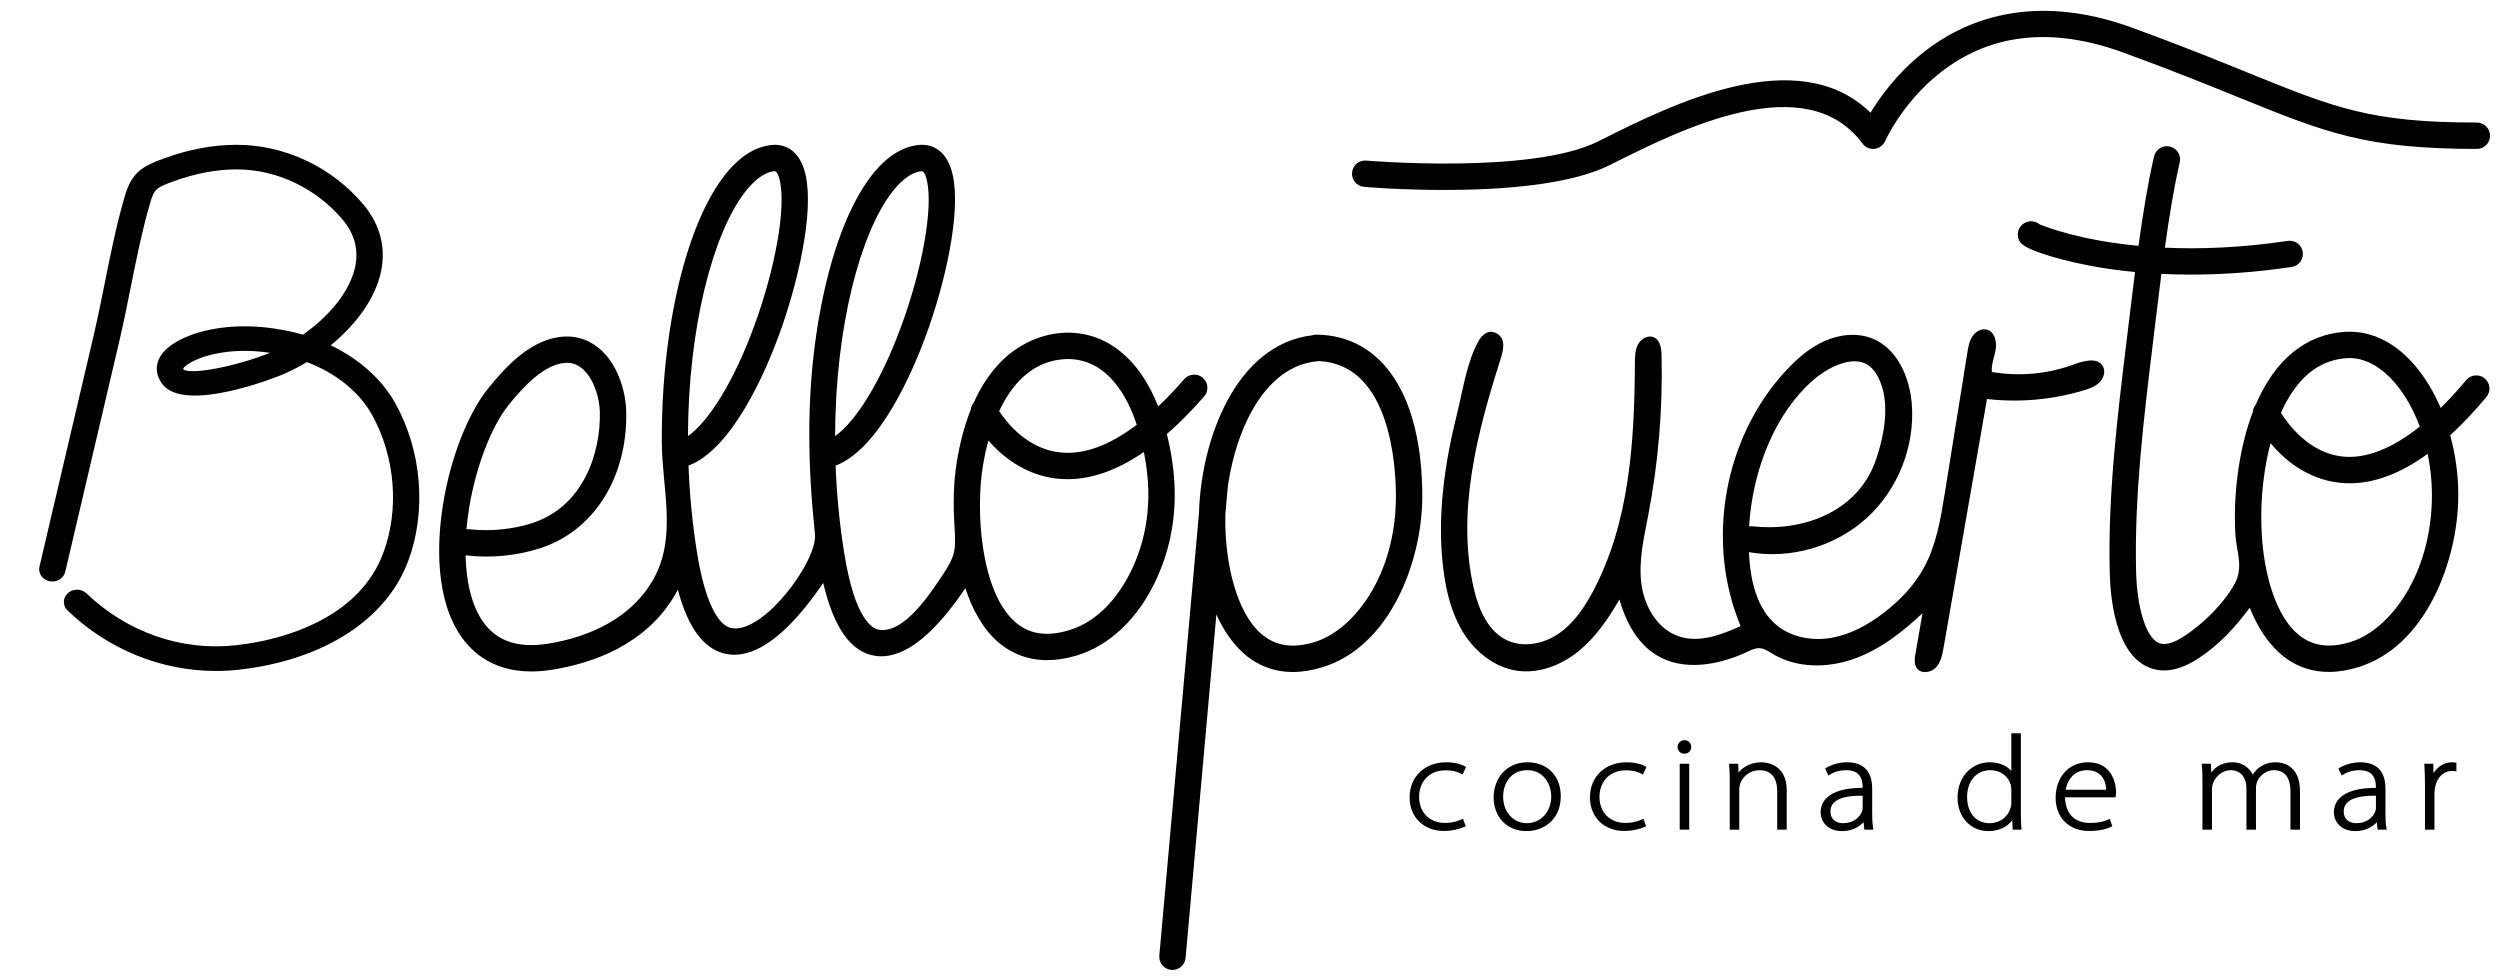 <?xml version="1.0" encoding="utf-8"?>
<!-- Generator: Adobe Illustrator 17.0.0, SVG Export Plug-In . SVG Version: 6.00 Build 0)  -->
<!DOCTYPE svg PUBLIC "-//W3C//DTD SVG 1.1//EN" "http://www.w3.org/Graphics/SVG/1.1/DTD/svg11.dtd">
<svg version="1.1" id="Capa_1" xmlns="http://www.w3.org/2000/svg" xmlns:xlink="http://www.w3.org/1999/xlink" x="0px" y="0px"
	 width="460.5px" height="180px" viewBox="0 -46 460.5 180" enable-background="new 0 -46 460.5 180" xml:space="preserve">
<path d="M60.918,17.6c4.164-3.398,7.723-7.808,9.053-12.7c1.289-4.74,0.247-9.305-3.013-13.203
	C61.18-15.211,52.455-19.33,43.606-19.33h-0.057c-4.285,0.008-8.726,0.834-13.197,2.454c-4.235,1.535-6.092,2.61-7.405,7.139
	c-1.513,5.216-2.605,10.652-3.66,15.91c-0.642,3.197-1.306,6.503-2.051,9.683L7.272,58.366c-0.287,1.223,0.543,2.432,1.854,2.699
	c1.308,0.266,2.605-0.507,2.891-1.73l9.963-42.511c0.761-3.247,1.432-6.587,2.08-9.817c1.039-5.171,2.112-10.518,3.575-15.56
	c0.777-2.678,1.166-2.899,4.474-4.097c3.913-1.418,7.766-2.139,11.451-2.147h0.046c7.365,0,14.66,3.468,19.524,9.284
	c2.334,2.791,3.052,5.92,2.134,9.299c-1.23,4.525-5.101,8.8-9.458,11.858c-0.925-0.27-1.871-0.505-2.831-0.7
	c-5.807-1.183-11.206-1.114-16.047,0.205c-1.514,0.412-6.549,2.013-7.779,5.289c-0.535,1.423-0.272,2.947,0.74,4.292
	c4.14,5.505,21.175-1.342,21.898-1.636c1.534-0.624,3.139-1.432,4.738-2.397c5.316,2.016,9.638,5.466,11.996,9.702
	c4.295,7.723,5.08,17.507,2.05,25.536c-4.246,11.252-16.519,15.09-23.456,16.377c-1.213,0.224-2.458,0.409-3.701,0.546
	c-9.975,1.101-19.992-2.384-27.483-9.56c-0.936-0.896-2.473-0.915-3.434-0.041c-0.961,0.873-0.981,2.309-0.045,3.205
	c7.505,7.191,17.275,11.13,27.319,11.13c1.401,0,2.808-0.077,4.213-0.232c1.368-0.152,2.74-0.354,4.076-0.601
	c13.531-2.51,23.405-9.551,27.091-19.318c3.462-9.171,2.573-20.334-2.321-29.132C70.343,23.838,66.121,20.099,60.918,17.6
	 M33.83,22.079c-0.064-0.091-0.087-0.146-0.096-0.148c0.17-0.525,2.05-1.747,4.555-2.43c3.504-0.954,7.264-1.125,11.441-0.515
	C43.595,21.459,35.362,23.061,33.83,22.079"/>
<path d="M216.372,44.159c-0.079-3.267-0.566-6.698-1.436-10.204c2.263-1.967,4.554-4.272,6.871-6.933
	c0.881-1.011,0.775-2.546-0.236-3.427c-1.011-0.88-2.545-0.774-3.426,0.236c-1.63,1.872-3.232,3.549-4.806,5.036
	c-3.413-8.699-9.338-13.593-16.694-13.593c-0.286,0-0.576,0.01-0.862,0.027c-3.737,0.235-11.61,2.096-16.432,12.893
	c-0.308,0.37-0.495,0.822-0.546,1.295c-1.043,2.621-1.915,5.714-2.526,9.38c-0.662,3.967-0.717,8-0.467,12.006
	c0.255,4.067,0.291,5.349-2.017,8.789c-2.147,3.199-7.133,11.138-11.904,10.33c-1.258-0.214-4.394-1.989-6.334-13.808
	c-0.909-5.541-1.437-11.055-1.638-16.419c8.184-3.113,14.311-17.651,16.585-23.821c3.584-9.723,6.521-22.661,5.005-29.648
	c-1.195-5.503-4.781-5.748-6.263-5.598c-3.155,0.318-6.119,2.259-8.808,5.768c-4.602,6.006-8.172,16.295-10.054,28.972
	c-1.826,12.301-1.582,24.584-0.271,36.908c0.527,4.953-9.445,18.393-15.333,17.354c-2.686-0.47-4.99-5.397-6.322-13.516
	c-0.91-5.541-1.437-11.055-1.638-16.419c8.184-3.113,14.311-17.651,16.585-23.821c3.584-9.723,6.522-22.661,5.005-29.648
	c-1.195-5.503-4.781-5.748-6.263-5.598c-3.155,0.318-6.118,2.259-8.807,5.768c-4.602,6.006-8.173,16.295-10.054,28.972
	c-0.984,6.626-1.415,13.334-1.385,20.031c0.038,8.413,2.846,17.34-1.522,25.176c-3.959,7.103-11.653,10.677-19.412,11.915
	c-5.977,0.954-10.099-0.671-12.598-4.974c-1.627-2.804-2.512-6.727-2.61-11.311c0.08,0.017,0.162,0.03,0.245,0.04
	c4.467,0.503,9.084,0.057,13.352-1.289c10.007-3.155,16.285-13.092,15.993-25.315c-0.077-3.245-1.314-8.113-4.544-11.151
	c-1.891-1.779-4.213-2.666-6.714-2.578c-5.928,0.22-10.705,5.244-14.204,9.598c-3.698,4.6-6.856,12.668-8.24,21.056
	c-0.914,5.538-1.802,15.94,2.524,23.389c2.12,3.651,6.162,7.655,13.691,7.655c1.2,0,2.49-0.102,3.873-0.323
	c7.349-1.175,17.246-4.539,22.664-13.894c0.163-0.282,0.312-0.56,0.459-0.839c1.939,7.238,4.933,11.136,9.088,11.863
	c0.437,0.076,0.88,0.114,1.329,0.114c3.939,0,8.326-2.942,13.063-8.767c1.247-1.533,2.362-3.074,3.3-4.45
	c1.946,8.254,5.052,12.653,9.441,13.399c0.415,0.071,0.835,0.106,1.26,0.106c3.797,0,7.977-2.818,12.444-8.396
	c1.146-1.431,2.171-2.869,3.037-4.158c1.274,3.926,3.186,7.431,5.94,9.859c1.928,1.701,4.912,3.402,9.13,3.402
	c1.616-0.001,3.413-0.25,5.401-0.844c6.002-1.795,11.151-6.626,14.499-13.602C215.312,55.888,216.519,50.171,216.372,44.159
	 M86.436,47.428c1.238-7.496,4.077-14.877,7.234-18.805c2.63-3.271,6.59-7.638,10.599-7.787c1.21-0.051,2.256,0.368,3.206,1.262
	c1.99,1.872,2.959,5.319,3.017,7.729c0.181,7.598-3.01,17.544-12.599,20.568c-3.573,1.127-7.602,1.515-11.348,1.094
	c-0.092-0.01-0.183-0.015-0.274-0.015c-0.119,0-0.235,0.008-0.349,0.025C86.035,50.175,86.207,48.815,86.436,47.428 M137.193-10.578
	c1.266-1.652,3.237-3.668,5.44-3.89c0.012-0.001,0.025-0.002,0.037-0.002c0.522,0,0.845,1.12,0.992,1.799
	c1.116,5.141-0.864,16.218-4.815,26.937c-3.606,9.781-8.179,17.273-12.123,20.065C126.781,14.339,131.297-2.882,137.193-10.578
	 M164.292-10.578c1.266-1.652,3.237-3.668,5.439-3.89c0.013-0.001,0.025-0.002,0.038-0.002c0.522,0,0.844,1.12,0.991,1.799
	c1.116,5.141-0.864,16.218-4.815,26.937c-3.606,9.781-8.179,17.273-12.122,20.065C153.881,14.339,158.396-2.882,164.292-10.578
	 M196.085,20.15c0.185-0.012,0.372-0.017,0.557-0.017c7.295,0,10.982,6.785,12.75,12.103c-5.13,3.901-9.915,5.608-14.297,5.08
	c-5.865-0.704-9.616-5.411-11.054-7.582C186.284,24.952,189.994,20.533,196.085,20.15 M208.407,59.048
	c-1.592,3.317-5.204,9.164-11.512,11.05c-4.107,1.228-7.354,0.723-9.928-1.547c-6.372-5.619-7.287-20.557-5.899-28.883
	c0.203-1.221,0.52-2.795,0.998-4.519c2.517,2.882,6.625,6.271,12.396,6.983c0.727,0.089,1.458,0.134,2.195,0.134
	c4.507,0,9.201-1.683,14.044-5.012c0.485,2.415,0.759,4.768,0.814,7.022C211.644,49.515,210.598,54.484,208.407,59.048"/>
<path d="M242.52,15.638c-0.274-0.006-0.544,0.038-0.794,0.12c-14.121,1.687-20.5,19.264-20.869,32.703l-7.31,81.558
	c-0.12,1.335,0.866,2.515,2.202,2.635c0.074,0.006,0.147,0.01,0.22,0.01c1.243,0,2.303-0.95,2.416-2.212l5.671-63.273
	c2.115,4.72,4.759,7.106,6.245,8.15c2.326,1.633,4.947,2.452,7.834,2.452c1.738,0,3.573-0.297,5.497-0.892
	c5.776-1.784,10.612-6.273,13.987-12.982c2.774-5.514,4.364-12.246,4.364-18.471C261.983,26.954,254.715,15.814,242.52,15.638
	 M242.198,72.248c-3.661,1.131-6.639,0.838-9.107-0.894c-4.906-3.446-7.005-12.145-7.332-19.136
	c-0.025-0.545-0.043-1.09-0.057-1.635c-0.014-0.59-0.011-1.221,0.009-1.882l0.462-5.159c0.566-3.895,1.674-8.213,3.556-12.165
	c2.241-4.707,6.368-10.411,13.299-10.864c13.069,0.7,14.097,19.202,14.097,24.923C257.126,59.857,249.435,70.013,242.198,72.248"/>
<path d="M454.27,24.017c-1.583,1.895-3.151,3.604-4.699,5.126c-0.632-1.476-1.346-2.887-2.143-4.202
	c-4.043-6.675-9.597-10.194-15.495-9.815c-7.204,0.472-12.864,5.1-16.405,13.377c-0.334,0.391-0.526,0.879-0.566,1.388
	c-2.225,5.86-3.446,13.46-3.279,20.568c0.014,0.588,0.033,1.176,0.061,1.765c0.157,3.385,1.611,6.204-0.135,9.34
	c-2.072,3.72-5.822,7.373-9.363,9.673c-2.05,1.331-3.654,1.711-4.767,1.123c-2.231-1.176-3.841-6.423-4.007-13.058
	c-0.345-13.86,1.403-28.225,3.094-42.116l0.547-4.513c0.305-2.525,0.643-5.325,1.015-8.224c1.725,0.084,3.545,0.132,5.465,0.132
	c5.443,0,11.655-0.381,18.526-1.401c1.327-0.197,2.242-1.432,2.045-2.759c-0.197-1.327-1.429-2.243-2.759-2.045
	c-8.698,1.291-16.274,1.538-22.634,1.249c0.777-5.584,1.684-11.203,2.739-15.717c0.306-1.306-0.505-2.612-1.812-2.918
	c-1.306-0.305-2.612,0.505-2.918,1.812c-1.13,4.829-2.067,10.652-2.871,16.484c-10.702-1.017-17.002-3.452-18.212-3.963
	c-0.421-0.352-0.964-0.564-1.556-0.564c-0.91,0-1.78,0.52-2.196,1.33c-0.416,0.81-0.339,1.805,0.192,2.545
	c1.225,1.71,9.2,3.722,14.472,4.606c1.918,0.321,4.148,0.626,6.662,0.864c-0.352,2.759-0.678,5.459-0.983,7.988l-0.546,4.507
	c-1.712,14.065-3.483,28.609-3.129,42.824c0.13,5.206,1.16,14.368,6.599,17.234c1.066,0.561,2.199,0.842,3.398,0.842
	c1.934,0,4.034-0.731,6.28-2.19c3.915-2.544,6.865-5.813,9.519-9.368c2.194,5.562,5.165,8.265,6.78,9.397
	c2.312,1.62,4.916,2.432,7.78,2.432c1.74,0,3.577-0.3,5.503-0.901c5.776-1.8,10.612-6.329,13.985-13.096
	c2.771-5.56,4.361-12.349,4.361-18.625c0-3.695-0.523-7.436-1.493-10.969c2.198-2.01,4.423-4.359,6.671-7.049
	c0.86-1.029,0.723-2.561-0.306-3.42C456.663,22.851,455.131,22.988,454.27,24.017 M432.25,19.973
	c0.183-0.012,0.369-0.018,0.552-0.018c5.246,0,10.179,5.251,12.922,12.618c-5.176,4.132-10.047,6.017-14.377,5.504
	c-5.991-0.709-9.8-5.806-11.194-8.034C422.957,23.708,427.022,20.316,432.25,19.973 M447.962,45.15
	c0,14.568-7.694,24.828-14.933,27.084c-3.635,1.131-6.595,0.847-9.051-0.873c-4.94-3.462-7.053-12.272-7.382-19.364
	c-0.025-0.55-0.044-1.1-0.056-1.652c-0.117-4.967,0.498-10.168,1.687-14.706c2.535,3.013,6.676,6.549,12.502,7.255
	c0.691,0.084,1.386,0.126,2.086,0.126c4.608,0,9.406-1.817,14.356-5.424C447.679,40.015,447.962,42.558,447.962,45.15"/>
<path d="M386.676,24.484c0.014-0.013,0.028-0.027,0.042-0.04c0.776-0.764,1.171-2.021,0.639-2.971
	c-0.942-1.682-3.456-1.055-5.262-0.38c-4.82,1.803-10.12,2.301-15.191,1.427c-0.148-1.42,0.491-2.792,0.713-4.202
	c0.224-1.411-0.211-3.175-1.579-3.584c-1.019-0.305-2.13,0.328-2.717,1.215c-0.588,0.887-0.769,1.973-0.938,3.023
	c-1.379,8.6-2.759,17.2-4.139,25.8c-0.759,4.734-1.554,9.572-3.848,13.781c-1.81,3.321-4.493,6.11-7.503,8.401
	c-2.802,2.132-5.976,3.888-9.44,4.513c-3.465,0.625-7.253,0.014-10.017-2.167c-3.939-3.108-5.047-8.58-5.286-13.593
	c7.7,1.353,15.972-1.055,21.742-6.33c5.77-5.275,8.91-13.299,8.251-21.088c-0.411-4.857-2.668-10.038-7.174-11.898
	c-2.805-1.157-6.073-0.816-8.847,0.411c-2.776,1.228-5.115,3.272-7.178,5.498c-11.429,12.338-14.821,31.506-8.322,47.017
	c-3.6,1.651-7.683,3.166-11.429,1.88c-3.97-1.364-6.353-5.606-6.864-9.773s0.475-8.35,1.269-12.472
	c1.868-9.7,2.695-19.601,2.465-29.476c-0.03-1.264-0.229-2.776-1.37-3.323c-1.059-0.509-2.38,0.207-2.949,1.236
	c-0.569,1.028-0.586,2.261-0.593,3.437c-0.084,14.484-0.958,29.531-7.822,42.286c-1.574,2.927-3.516,5.761-6.265,7.629
	c-2.749,1.867-6.443,2.61-9.453,1.203c-3.553-1.663-5.262-5.731-6.139-9.556c-3.204-13.972,0.56-28.529,4.914-42.187
	c0.485-1.52,1.072-3.695-0.575-4.714c-1.499-0.928-2.724,0.036-3.441,1.289c-2.145,3.751-2.924,9.183-3.966,13.352
	c-2.351,9.41-3.759,19.2-2.518,28.887c0.522,4.076,1.539,8.171,3.735,11.643c2.197,3.473,5.709,6.27,9.772,6.881
	c4.036,0.608,8.174-0.998,11.348-3.563c3.174-2.565,5.509-6.014,7.557-9.544c1.15,4.066,3.274,8.095,6.891,10.281
	c4.99,3.016,11.49,1.784,16.768-0.693c0.67-0.314,1.366-0.654,2.105-0.632c0.908,0.028,1.696,0.591,2.473,1.059
	c4.396,2.645,10.027,2.642,14.868,0.945c4.841-1.699,9.002-4.922,12.726-8.45l-1.295,7.425c-0.164,0.941-0.299,2.009,0.285,2.765
	c0.812,1.049,2.588,0.776,3.494-0.195c0.904-0.971,1.171-2.357,1.399-3.664l7.991-45.778c5.969,0.687,12.075,0.14,17.826-1.596
	C384.854,25.589,385.904,25.22,386.676,24.484 M333.962,24.039c2.864-2.494,6.23-3.834,8.573-3.413
	c1.391,0.249,2.476,1.117,3.315,2.653c2.495,4.567,1.239,10.825-0.253,15.271c-3.341,9.951-13.812,13.394-22.704,12.401
	c-0.093-0.011-0.184-0.016-0.274-0.016c-0.152,0-0.3,0.014-0.445,0.041C322.869,40.076,327.231,29.901,333.962,24.039
	 M352.834,74.258c0.094-0.184,0.22-0.364,0.374-0.528C353.061,73.887,352.935,74.065,352.834,74.258"/>
<path d="M456.237-23.429c-19.538,0-26.127-2.673-42.045-9.132c-5.551-2.252-12.46-5.055-21.371-8.308
	c-18.575-6.781-31.213-1.282-38.543,4.528c-4.802,3.806-7.96,8.184-9.728,11.101c-13.422-13.109-36.681-1.468-49.531,4.964
	l-0.669,0.335c-12.158,6.079-42.371,3.548-42.674,3.521c-1.345-0.113-2.514,0.874-2.629,2.211c-0.115,1.336,0.874,2.513,2.21,2.629
	c0.571,0.049,6.823,0.573,14.787,0.573c10.116,0,22.991-0.847,30.479-4.59l0.671-0.336c12.388-6.2,35.444-17.741,45.878-3.623
	c0.516,0.697,1.37,1.068,2.226,0.969c0.862-0.098,1.608-0.649,1.953-1.444c0.03-0.069,3.1-6.999,10.045-12.504
	c9.248-7.33,20.641-8.598,33.86-3.772c8.83,3.223,15.695,6.009,21.211,8.247c16.057,6.515,23.385,9.488,43.871,9.488
	c1.341,0,2.429-1.088,2.429-2.428C458.666-22.342,457.579-23.429,456.237-23.429"/>
<path d="M266.308,95.894c1.41,0,2.336,0.352,2.866,0.649l0.226,0.127l0.651-1.372l-0.176-0.117
	c-0.577-0.382-1.952-0.768-3.462-0.768c-3.983,0-6.766,2.656-6.766,6.46c0,3.646,2.598,6.192,6.317,6.192
	c1.344,0,2.666-0.268,3.821-0.773l0.21-0.093l-0.512-1.377l-0.234,0.1c-0.582,0.247-1.557,0.661-3.074,0.661
	c-2.856,0-4.775-1.932-4.775-4.809C261.401,98.345,262.918,95.894,266.308,95.894"/>
<path d="M281.361,94.412c-4.096,0-6.238,3.238-6.238,6.435c0,3.675,2.489,6.241,6.054,6.241h0.027c3.03,0,6.291-2.014,6.291-6.436
	C287.494,96.92,285.029,94.412,281.361,94.412 M281.256,105.631h-0.027c-2.481,0-4.352-2.088-4.352-4.857
	c0-2.442,1.378-4.905,4.458-4.905c3.232,0,4.405,2.89,4.405,4.833C285.74,103.512,283.812,105.631,281.256,105.631"/>
<path d="M299.53,95.894c1.411,0,2.336,0.352,2.866,0.649l0.226,0.127l0.65-1.372l-0.175-0.117c-0.576-0.382-1.95-0.768-3.462-0.768
	c-3.983,0-6.766,2.656-6.766,6.46c0,3.646,2.598,6.192,6.317,6.192c1.346,0,2.667-0.268,3.821-0.773l0.21-0.093l-0.511-1.377
	l-0.234,0.1c-0.582,0.247-1.558,0.661-3.074,0.661c-2.855,0-4.775-1.932-4.775-4.809C294.624,98.345,296.142,95.894,299.53,95.894"
	/>
<rect x="309.403" y="94.68" width="1.753" height="12.142"/>
<path d="M310.279,90.332c-0.689,0-1.273,0.579-1.273,1.263c0,0.695,0.536,1.239,1.22,1.239h0.027c0.726,0,1.273-0.533,1.273-1.239
	C311.526,90.886,310.978,90.332,310.279,90.332"/>
<path d="M324.435,94.412c-1.716,0-3.288,0.727-4.195,1.898l-0.061-1.63h-1.688l0.023,0.264c0.076,0.877,0.106,1.654,0.106,2.772
	v9.106h1.753v-7.48c0-0.283,0.056-0.639,0.147-0.945c0.489-1.488,1.957-2.528,3.572-2.528c2.844,0,3.269,2.389,3.269,3.813v7.139
	h1.753v-7.237C329.114,94.661,325.217,94.412,324.435,94.412"/>
<path d="M344.855,103.81v-4.565c0-3.162-1.6-4.833-4.627-4.833c-1.344,0-2.783,0.386-3.849,1.031l-0.187,0.113l0.607,1.302
	l0.235-0.155c0.82-0.538,1.907-0.835,3.064-0.835c0.97,0.005,1.711,0.238,2.207,0.731c0.536,0.531,0.796,1.333,0.796,2.45v0.072
	c-3.168,0.002-5.408,0.63-6.657,1.869c-0.717,0.709-1.08,1.601-1.08,2.649c0,1.661,1.241,3.449,3.967,3.449
	c1.795,0,3.15-0.788,3.935-1.639l0.152,1.372h1.669l-0.051-0.286C344.876,105.63,344.855,104.649,344.855,103.81 M343.101,100.575
	v2.263c0,0.13-0.014,0.383-0.117,0.62c-0.389,1.05-1.518,2.173-3.522,2.173c-1.108,0-2.292-0.574-2.292-2.185
	c0-0.662,0.215-1.192,0.658-1.624c0.853-0.83,2.506-1.25,4.922-1.25C342.865,100.572,342.982,100.573,343.101,100.575"/>
<path d="M372.241,103.882V89.069h-1.754v6.953c-0.732-0.855-2.047-1.61-3.956-1.61c-1.577,0-3.041,0.599-4.121,1.687
	c-1.191,1.2-1.839,2.93-1.826,4.87c0,3.546,2.401,6.12,5.709,6.12c1.85,0,3.429-0.738,4.36-2.006l0.083,1.739h1.635l-0.026-0.266
	C372.255,105.611,372.241,104.475,372.241,103.882 M370.487,99.536v2.332c0,0.395-0.036,0.661-0.123,0.906
	c-0.47,1.709-2.011,2.857-3.833,2.857c-3.095,0-4.193-2.577-4.193-4.784c0-2.977,1.716-4.978,4.272-4.978
	c2.093,0,3.393,1.337,3.756,2.671C370.467,98.862,370.487,99.259,370.487,99.536"/>
<path d="M384.595,94.412c-3.502,0-5.947,2.696-5.947,6.557c0,3.646,2.475,6.096,6.158,6.096c2.323,0,3.64-0.545,4.099-0.779
	l0.189-0.097l-0.476-1.346l-0.24,0.106c-0.747,0.33-1.677,0.635-3.414,0.635c-2.841,0-4.502-1.712-4.587-4.711h9.294l0.045-0.185
	c0.06-0.248,0.06-0.441,0.06-0.762C389.777,99.36,389.632,94.412,384.595,94.412 M380.497,99.463c0.191-1,0.974-3.594,3.939-3.594
	c1.067,0,1.913,0.312,2.518,0.925c0.829,0.843,0.993,2.019,1.014,2.669H380.497z"/>
<path d="M419.27,94.412c-1.287,0-2.202,0.288-3.159,0.997c-0.327,0.251-0.768,0.663-1.149,1.281
	c-0.704-1.416-2.084-2.278-3.695-2.278c-1.686,0-2.986,0.616-3.955,1.88l-0.064-1.613h-1.687l0.023,0.264
	c0.076,0.872,0.105,1.649,0.105,2.772v9.106h1.754V99.39c0-0.339,0.058-0.699,0.172-1.061c0.413-1.185,1.618-2.46,3.282-2.46
	c1.789,0,2.9,1.303,2.9,3.4v7.553h1.754v-7.723c0-0.397,0.096-0.76,0.193-1.073c0.443-1.074,1.574-2.157,3.102-2.157
	c2.528,0,3.058,2.139,3.058,3.934v7.018h1.753v-7.115C423.659,94.667,420.003,94.412,419.27,94.412"/>
<path d="M439.399,103.81v-4.565c0-3.162-1.6-4.833-4.628-4.833c-1.345,0-2.783,0.386-3.849,1.031l-0.187,0.113l0.607,1.302
	l0.235-0.155c0.819-0.538,1.906-0.835,3.063-0.835c0.95,0.005,1.712,0.238,2.208,0.731c0.536,0.531,0.796,1.332,0.796,2.45v0.072
	c-3.169,0.002-5.408,0.63-6.658,1.869c-0.717,0.709-1.08,1.601-1.08,2.649c0,1.661,1.241,3.449,3.967,3.449
	c1.795,0,3.15-0.787,3.935-1.639l0.151,1.372h1.669l-0.051-0.286C439.422,105.636,439.399,104.693,439.399,103.81 M437.646,100.575
	v2.263c0,0.159-0.019,0.395-0.117,0.62c-0.389,1.05-1.518,2.173-3.522,2.173c-1.108,0-2.292-0.574-2.292-2.185
	c0-0.662,0.215-1.192,0.658-1.624c0.853-0.83,2.506-1.25,4.922-1.25C437.41,100.572,437.526,100.573,437.646,100.575"/>
<path d="M452.265,94.463c-0.176-0.027-0.367-0.051-0.564-0.051c-1.416,0-2.698,0.766-3.448,2.01l-0.039-1.742h-1.661l0.018,0.26
	c0.071,1.018,0.106,2.156,0.106,3.479v8.403h1.753v-6.678c0-0.428,0.032-0.775,0.102-1.074c0.341-1.856,1.554-3.055,3.089-3.055
	c0.227-0.003,0.4-0.001,0.575,0.023l0.275,0.036v-1.579L452.265,94.463z"/>
</svg>
